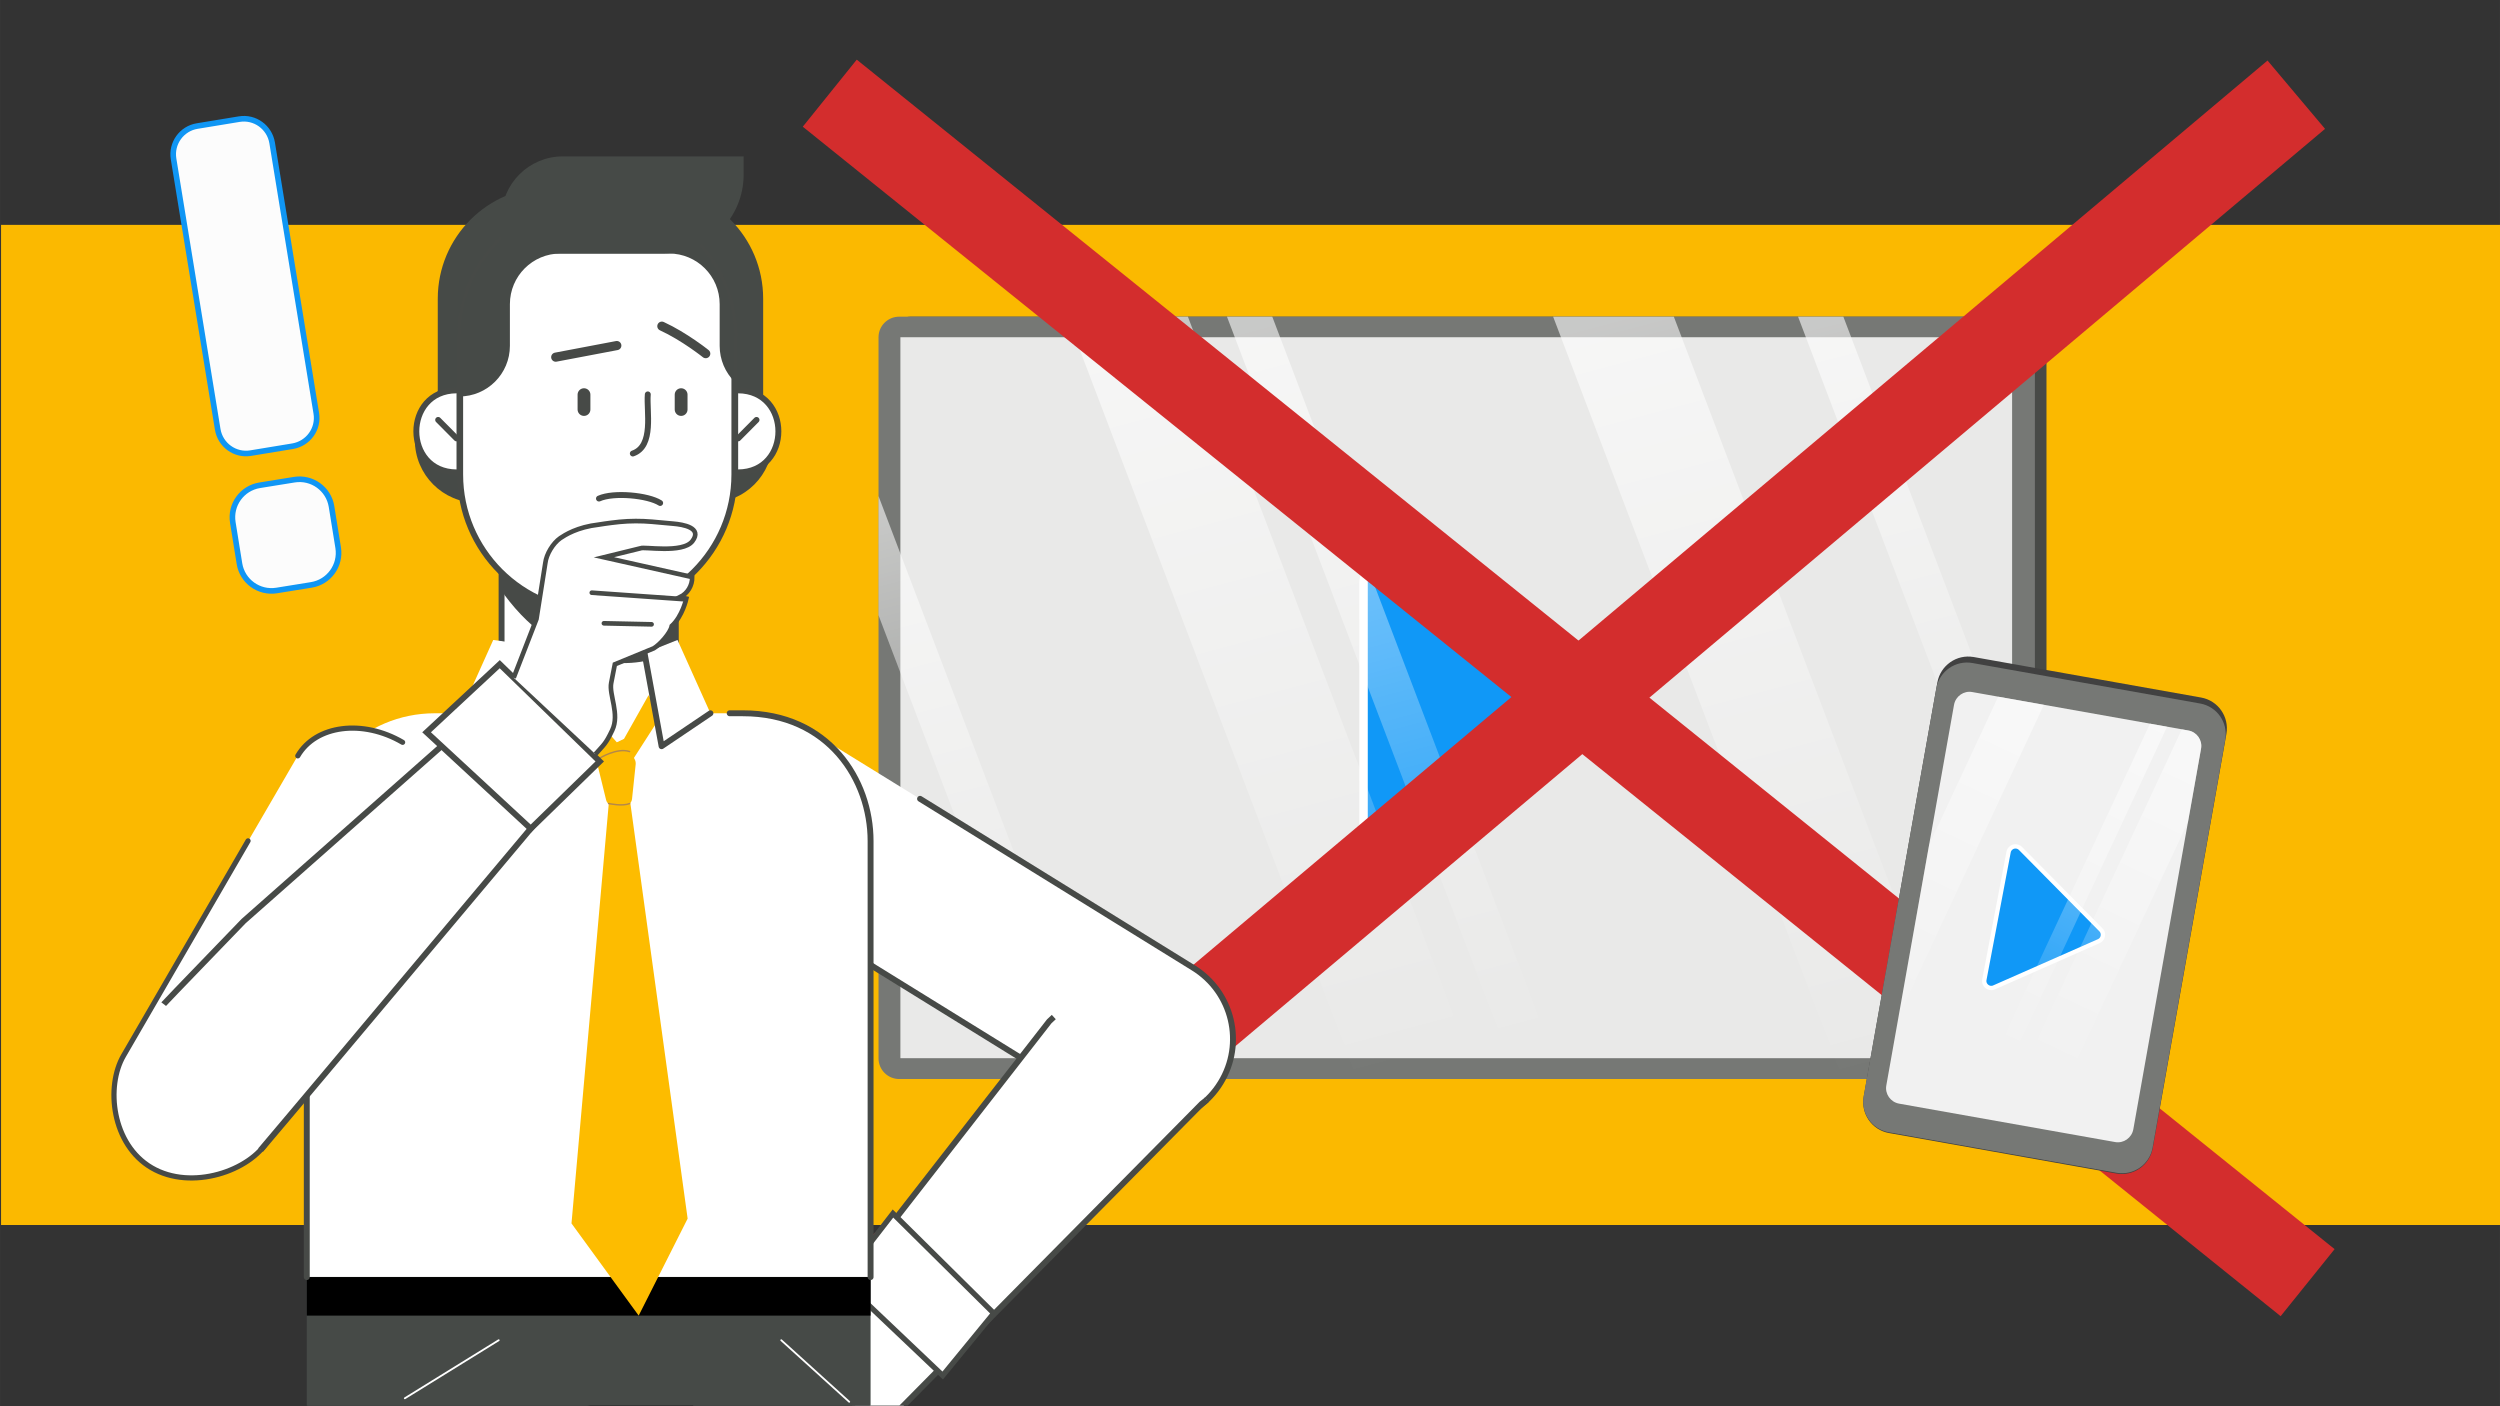 <?xml version="1.0" encoding="utf-8"?>
<svg xmlns="http://www.w3.org/2000/svg" xmlns:xlink="http://www.w3.org/1999/xlink" version="1.1" id="Layer_27" x="0px" y="0px" viewBox="0 0 1920 1080" style="enable-background:new 0 0 1920 1080;" xml:space="preserve" width="65535" height="36863">
<rect x="0" y="0" width="1920" height="1080" fill="#333333" stroke="none"/>
<style type="text/css">
	.st0{clip-path:url(#SVGID_2_);}
	.st1{fill:#FBB900;}
	.st2{fill:#484A47;}
	.st3{fill:#767875;}
	.st4{fill:#E9E9E8;}
	.st5{fill:#1098F7;stroke:#FFFFFF;stroke-width:6.51;stroke-miterlimit:10;}
	.st6{fill:url(#SVGID_3_);}
	.st7{fill:url(#SVGID_4_);}
	.st8{fill:url(#SVGID_5_);}
	.st9{fill:url(#SVGID_6_);}
	.st10{fill:url(#SVGID_7_);}
	.st11{fill:#D32D2D;}
	.st12{fill:#FFFFFF;}
	.st13{fill:none;stroke:#474A47;stroke-width:4.54;stroke-linecap:round;stroke-linejoin:round;}
	.st14{fill:#FFFFFF;stroke:#474A47;stroke-width:4.54;stroke-miterlimit:10;}
	.st15{fill:#FFFFFF;stroke:#474A47;stroke-width:4.15;stroke-miterlimit:10;}
	.st16{fill:#464A47;}
	.st17{fill:none;stroke:#FFFFFF;stroke-width:1.41;stroke-linecap:round;stroke-miterlimit:10;}
	.st18{fill:#474A47;stroke:#474A47;stroke-width:2.81;stroke-miterlimit:10;}
	.st19{fill:#FDBC00;}
	.st20{fill:none;stroke:#B48849;stroke-width:1.12;stroke-linecap:round;stroke-miterlimit:10;}
	.st21{fill:#FFFFFF;stroke:#474A47;stroke-width:4.54;stroke-linecap:round;stroke-miterlimit:10;}
	.st22{fill:none;stroke:#474A47;stroke-width:4.54;stroke-linecap:round;stroke-miterlimit:10;}
	.st23{fill:none;stroke:#474A47;stroke-width:7.03;stroke-linecap:round;stroke-miterlimit:10;}
	.st24{fill:none;stroke:#474A47;stroke-width:9.84;stroke-linecap:round;stroke-miterlimit:10;}
	.st25{clip-path:url(#SVGID_9_);}
	.st26{fill:none;stroke:#474A47;stroke-width:3.99;stroke-linecap:round;stroke-linejoin:round;}
	.st27{fill:#FFFFFF;stroke:#474A47;stroke-width:3.57;stroke-miterlimit:10;}
	.st28{fill:none;stroke:#474A47;stroke-width:3.57;stroke-linecap:round;stroke-linejoin:round;}
	.st29{fill:#FCFCFC;stroke:#1096F4;stroke-width:4.31;stroke-miterlimit:10;}
	.st30{fill:#414141;}
	.st31{fill:#F1F1F1;}
	.st32{clip-path:url(#SVGID_11_);}
	.st33{fill:#1098F7;stroke:#FFFFFF;stroke-width:3.32;stroke-miterlimit:10;}
	.st34{fill:#D0D0D0;fill-opacity:0;}
	.st35{clip-path:url(#SVGID_13_);}
	.st36{fill:url(#SVGID_14_);}
	.st37{fill:url(#SVGID_15_);}
	.st38{fill:url(#SVGID_16_);}
	.st39{fill:url(#SVGID_17_);}
	.st40{fill:url(#SVGID_18_);}
</style>
<g>
	<g>
		<defs>
			<rect id="SVGID_1_" x="0.8" y="-0.5" width="1920" height="1080"/>
		</defs>
		<clipPath id="SVGID_2_">
			<use xlink:href="#SVGID_1_" style="overflow:visible;"/>
		</clipPath>
		<g class="st0">
			<path class="st1" d="M-120.4,172.7h2092.7c63.7,0,115.4,51.6,115.4,115.4v537.3c0,63.7-51.6,115.4-115.4,115.4H-120.4     c-63.7,0-115.4-51.6-115.4-115.4V288.1C-235.8,224.3-184.1,172.7-120.4,172.7z"/>
			<g id="Screen">
				<path class="st2" d="M699.5,243.2h856.3c8.8,0,15.9,7.1,15.9,15.9v553.7c0,8.8-7.1,15.9-15.9,15.9H699.5      c-8.8,0-15.9-7.1-15.9-15.9V259C683.7,250.3,690.8,243.2,699.5,243.2z"/>
				<path class="st3" d="M690.6,243.2h856.3c8.8,0,15.9,7.1,15.9,15.9v553.7c0,8.8-7.1,15.9-15.9,15.9H690.6      c-8.8,0-15.9-7.1-15.9-15.9V259C674.7,250.3,681.8,243.2,690.6,243.2z"/>
				<rect x="691.5" y="259" class="st4" width="853.8" height="553.7"/>
				<path class="st5" d="M1047.2,447.2v195.2c0,5.8,4.7,10.5,10.5,10.5c2.1,0,4.2-0.6,6-1.9l141.7-97.6c4.8-3.3,6-9.8,2.7-14.6      c-0.7-1.1-1.6-2-2.7-2.7l-141.7-97.6c-4.8-3.3-11.3-2.1-14.6,2.7C1047.8,443,1047.1,445.1,1047.2,447.2z"/>
				
					<linearGradient id="SVGID_3_" gradientUnits="userSpaceOnUse" x1="996.374" y1="810.803" x2="851.724" y2="246.683" gradientTransform="matrix(1 0 0.14 1 -23.61 0)">
					<stop offset="0" style="stop-color:#FFFFFF;stop-opacity:0"/>
					<stop offset="1" style="stop-color:#FFFFFF;stop-opacity:0.6"/>
				</linearGradient>
				<polygon class="st6" points="1135,828.6 1042.3,828.6 819.6,243.2 912.3,243.2     "/>
				
					<linearGradient id="SVGID_4_" gradientUnits="userSpaceOnUse" x1="1369.524" y1="810.803" x2="1224.874" y2="246.683" gradientTransform="matrix(1 0 0.14 1 -23.61 0)">
					<stop offset="0" style="stop-color:#FFFFFF;stop-opacity:0"/>
					<stop offset="1" style="stop-color:#FFFFFF;stop-opacity:0.6"/>
				</linearGradient>
				<polygon class="st7" points="1508.2,828.6 1415.4,828.6 1192.8,243.2 1285.5,243.2     "/>
				
					<linearGradient id="SVGID_5_" gradientUnits="userSpaceOnUse" x1="1088.491" y1="804.443" x2="947.181" y2="253.333" gradientTransform="matrix(1 0 0.14 1 -23.61 0)">
					<stop offset="0" style="stop-color:#FFFFFF;stop-opacity:0"/>
					<stop offset="1" style="stop-color:#FFFFFF;stop-opacity:0.6"/>
				</linearGradient>
				<polygon class="st8" points="1199.8,828.6 1165,828.6 942.3,243.2 977.1,243.2     "/>
				<linearGradient id="SVGID_6_" gradientUnits="userSpaceOnUse" x1="802.612" y1="817.312" x2="692.423" y2="387.602">
					<stop offset="0" style="stop-color:#FFFFFF;stop-opacity:0"/>
					<stop offset="1" style="stop-color:#FFFFFF;stop-opacity:0.6"/>
				</linearGradient>
				<polygon class="st9" points="845,828.6 810.2,828.6 674.7,472.5 674.7,381     "/>
				<linearGradient id="SVGID_7_" gradientUnits="userSpaceOnUse" x1="1540.22" y1="703.305" x2="1422.55" y2="244.365">
					<stop offset="0" style="stop-color:#FFFFFF;stop-opacity:0"/>
					<stop offset="1" style="stop-color:#FFFFFF;stop-opacity:0.6"/>
				</linearGradient>
				<polygon class="st10" points="1562.7,629.7 1562.7,721.2 1380.9,243.2 1415.7,243.2     "/>
			</g>
			
				<rect x="511.9" y="494.6" transform="matrix(0.765 -0.644 0.644 0.765 -53.586 911.105)" class="st11" width="1418.2" height="68.6"/>
			
				<rect x="1171.8" y="-200" transform="matrix(0.627 -0.779 0.779 0.627 37.613 1135.538)" class="st11" width="66.1" height="1457"/>
			<g id="Arm_R">
				<g id="Upper_Arm">
					<path id="Upper_Arm-2" class="st12" d="M534.7,583.1c-18.6,30.2-9.2,69.8,21,88.4l0,0l293.4,181.2       c30.2,18.6,69.8,9.2,88.4-21.1c18.6-30.2,9.2-69.8-21.1-88.4L623.1,562C592.8,543.5,553.3,552.9,534.7,583.1L534.7,583.1z"/>
					<path id="Upper_Arm-3" class="st13" d="M614.7,707.8L849,852.7c30.2,18.6,69.8,9.2,88.4-21.1c18.6-30.2,9.2-69.8-21.1-88.4       L706.6,613.5"/>
					<path id="Upper_Arm-4" class="st13" d="M623.1,562c-30.2-18.6-69.8-9.2-88.4,21l0,0"/>
				</g>
			</g>
			<g id="Lower_Arm">
				<path id="Lower_Arm-2" class="st14" d="M809.3,781.1c-1.2,1.1-2.4,2.2-3.5,3.3l-152.6,196l-26.7,29.9      c-19.9,17.5,4.8,17.9,22.3,37.8s-9.4,72.4,10.5,54.9l7.4,4L923,847.7c1.3-1,2.5-2,3.8-3"/>
				<polygon id="Sleeve" class="st15" points="685.8,932 763.2,1008.6 724,1056.4 646.5,982.8     "/>
			</g>
			<g id="Leg_L">
				<path class="st16" d="M667,1072.5c-10.4-58.9-66.5-98.2-125.4-87.8s-98.2,66.5-87.8,125.4v0.1L580,1747.4      c9.1,51.4,58.1,85.8,109.6,76.7c51.4-9.1,85.8-58.1,76.7-109.6l0,0L667,1072.5L667,1072.5z"/>
				<path d="M557,1127.7c0,41.3-16.7,216.3-30.2,351.3l-73.1-368.9v-0.1c-4.4-24.5-0.1-49.7,12-71.4      C500.7,1050,545.6,1074.7,557,1127.7z"/>
			</g>
			<g id="Leg_R">
				<path class="st16" d="M237.2,1072.5c10.4-58.9,66.5-98.2,125.4-87.8s98.2,66.5,87.8,125.4l0,0v0.1l-126.2,637.2      c-8.7,51.5-57.4,86.3-109,77.6s-86.3-57.4-77.6-109c0.1-0.5,0.2-1,0.3-1.5L237.2,1072.5L237.2,1072.5z"/>
			</g>
			<path class="st16" d="M452.1,764.3c-119.6,0-216.5,96.9-216.5,216.5v106c0,61,49.5,110.5,110.5,110.5h212     c61,0,110.5-49.5,110.5-110.5v-106C668.6,861.2,571.7,764.3,452.1,764.3z"/>
			<line class="st17" x1="383" y1="1029.3" x2="310.9" y2="1073.9"/>
			<line class="st17" x1="600" y1="1029.3" x2="652.2" y2="1076.6"/>
			<g id="Neck">
				<path class="st14" d="M519,389v158.8c0.5,37-29.1,67.3-66.1,67.7s-67.3-29.1-67.7-66.1c0-0.5,0-1.1,0-1.6V389      c0.5-37,30.8-66.5,67.7-66.1C489.2,323.3,518.6,352.7,519,389z"/>
				<path class="st18" d="M519,372.2V496c-9.1,8.3-30.6,13.6-47.5,11.3c-40.9-5.6-67.3-28.6-86.3-55.9v-79.2      c0.5-37,30.8-66.5,67.7-66.1C489.2,306.6,518.6,335.9,519,372.2z"/>
			</g>
			<g id="Torso">
				<path class="st12" d="M333.7,547.8h236.7c54.2,0,98.1,43.9,98.1,98.1l0,0v334.8l0,0h-433l0,0V646      C235.6,591.8,279.5,547.9,333.7,547.8L333.7,547.8L333.7,547.8z"/>
				<rect x="235.6" y="980.8" width="433" height="29.6"/>
				<polygon class="st19" points="440.4,557.4 464.1,588.1 483,588.1 507,550.7 498.1,533.9 479.2,567.5 473.7,570.1 444.3,536.8           "/>
				<path class="st19" d="M464.5,575.4l-4.7,8c-0.9,1.5-1.1,3.3-0.7,4.9l6.4,26.1c0.6,2.5,2.9,4.3,5.5,4.3h8.8      c2.9,0,5.3-2.2,5.6-5.1l2.8-26.6c0.1-1.3-0.1-2.6-0.7-3.7l-7.9-15.6L464.5,575.4z"/>
				<polygon class="st19" points="468.4,607.4 438.9,939.6 490.5,1010.4 528.1,935.9 482.6,606     "/>
				<path class="st20" d="M467.4,617.1c1,0.2,10.8,2.3,16.1,0"/>
				<path class="st20" d="M460.5,582.3c0,0,13.3-8.3,23-5.1"/>
				<polygon class="st12" points="495,501.6 508.1,573.1 545.6,547.8 520.3,491.5     "/>
				<polygon class="st12" points="450.8,501.6 437.6,573.1 353.5,547.8 378.8,491.5     "/>
				<polyline class="st13" points="353.5,547.8 437.6,573.1 450.8,501.6     "/>
				<polyline class="st13" points="495,501.6 508.1,573.1 545.6,547.8     "/>
				<path class="st13" d="M560.4,547.8h10.1c66,0,98.1,51.3,98.1,98.1v334.9"/>
				<line class="st13" x1="235.6" y1="707.4" x2="235.6" y2="980.8"/>
			</g>
			<g id="Head">
				<path class="st16" d="M545.2,386.2H366.8c-26.6,0-48.2-21.6-48.2-48.2l0,0c0-26.6,21.6-48.2,48.2-48.2h178.4      c26.6,0,48.2,21.6,48.2,48.2l0,0C593.5,364.6,571.9,386.2,545.2,386.2z"/>
				<path class="st16" d="M422,143.6h78.3c47.4,0,85.8,38.4,85.8,85.8l0,0v112.2H336.2V229.4C336.2,182,374.6,143.6,422,143.6z"/>
				<path class="st14" d="M458.7,153.8L458.7,153.8c58.1,0,105.3,47.1,105.3,105.3v105.3c0,58.1-47.1,105.3-105.3,105.3l0,0      c-58.1,0-105.3-47.1-105.3-105.3V259.1C353.5,200.9,400.6,153.8,458.7,153.8z"/>
				<path class="st21" d="M566.9,299.8c41.2,0.2,41.2,62.8,0,63"/>
				<line class="st22" x1="566.9" y1="336.7" x2="581" y2="322.5"/>
				<path class="st21" d="M350.6,299.8c-41.2,0.2-41.1,62.8,0,63"/>
				<line class="st22" x1="350.6" y1="336.7" x2="336.5" y2="322.5"/>
				<g id="Face">
					<path class="st22" d="M497.5,302.9c-1.1,12.9,5.1,39.7-11.5,45.4"/>
					<path class="st23" d="M542,271.6c0,0-16.5-13.2-33.7-21.1"/>
					<path class="st23" d="M426.8,274.3l46.9-8.9"/>
					<line class="st24" x1="448.5" y1="303.1" x2="448.5" y2="314.5"/>
					<line class="st24" x1="523.1" y1="303.1" x2="523.1" y2="314.5"/>
					<path class="st21" d="M460,382.9c11.3-5.1,37.8-2.5,47,3.4"/>
				</g>
				<g>
					<g>
						<defs>
							<path id="SVGID_8_" d="M458.7,153.8L458.7,153.8c58.1,0,105.3,47.1,105.3,105.3v105.3c0,58.1-47.1,105.3-105.3,105.3l0,0         c-58.1,0-105.3-47.1-105.3-105.3V259.1C353.5,200.9,400.6,153.8,458.7,153.8z"/>
						</defs>
						<clipPath id="SVGID_9_">
							<use xlink:href="#SVGID_8_" style="overflow:visible;"/>
						</clipPath>
						<g class="st25">
							<path class="st16" d="M610.4,107l-1.2,198l-17.6-0.5c-21.5,0-38.9-17.4-38.9-38.9v-32c0-21.5-17.4-38.9-38.9-38.9h-83.3         c-21.5,0-38.9,17.4-38.9,38.9v32c0,21.5-17.4,38.9-38.9,38.9l-17.6,0.5V107H610.4z"/>
						</g>
					</g>
				</g>
				<path class="st16" d="M510.3,194.7H385.1l0,0v-27.4c0-26.1,21.1-47.2,47.2-47.2h138.8l0,0V134      C571.2,167.5,543.9,194.7,510.3,194.7C510.4,194.7,510.4,194.7,510.3,194.7z"/>
			</g>
			<g id="Arm_R-2">
				<g id="Upper_Arm-5">
					<path id="Upper_Arm-6" class="st12" d="M309.2,570c30.6,17.9,44.3,51.6,30.5,75.3L205.9,875.6c-13.8,23.7-58.7,39.2-89.4,21.3       s-35.4-62.5-21.6-86.2l133.8-230.3C242.5,556.8,278.6,552.1,309.2,570z"/>
					<path id="Upper_Arm-7" class="st26" d="M312.7,691.5L205.9,875.6c-13.8,23.7-58.7,39.2-89.4,21.3s-35.4-62.5-21.6-86.2       l95.6-164.9"/>
					<path id="Upper_Arm-8" class="st26" d="M228.7,580.5c13.8-23.7,49.9-28.3,80.5-10.4"/>
				</g>
				<g id="Lower_Arm-3">
					<path id="Lower_Arm-4" class="st14" d="M125.7,771.2c1-1.3,60.3-62.6,61.4-63.8l209.3-185l0,0c0,0,2.5,6.5,23.5,22.8       s27.4,31.3,33.3,32.5l-0.3,4.7l-208.2,248c-0.9,1.3-43.6,51.6-44.6,52.9"/>
					<polygon id="Sleeve-2" class="st14" points="327.6,562.4 407.6,636.4 460.6,584.8 383.8,510.1      "/>
				</g>
			</g>
			<path class="st27" d="M394.5,520.5l17.5-45.1l6.8-43c0.8-6.8,5.9-15.2,11.5-19.1c3.6-2.4,12.9-8.5,29.6-10.4     c0,0,7.1-1.2,15.9-2.1c8.3-0.8,16.6-0.8,24.9-0.1l16.5,1.5c7,0.6,22.6,3,14.5,13.5c-7.5,9.6-37.5,3.9-39.8,5.4l-28.1,6.9     l67.8,15.2c0.1,6.5-3.5,12.5-9.3,15.4c2,0.4,4.8,1.1,4.8,1.1s-2.9,13.5-11.2,21.1c-1,5.4-9.1,14.3-13.8,17.1l-29.9,12.3     l-2.8,14.3c-1.8,9,6.7,24,0.8,36.3c-5.1,10.8-6.5,11.1-12.9,18.4"/>
			<line class="st28" x1="454.5" y1="455.2" x2="525.4" y2="460.2"/>
			<line class="st28" x1="463.8" y1="478.7" x2="500.4" y2="479.5"/>
			<path class="st29" d="M151.5,96.8l32.2-5.3c12-2,23.3,6.2,25.3,18.2l33.9,207.7c2,12-6.2,23.3-18.2,25.3l-32.2,5.3     c-12,2-23.3-6.2-25.3-18.2l-33.9-207.7C131.3,110.1,139.5,98.7,151.5,96.8z"/>
			<path class="st29" d="M199.4,372.7l26.6-4.3c13.6-2.2,26.4,7,28.6,20.6l5.1,31.6c2.2,13.6-7,26.4-20.6,28.6l-26.6,4.3     c-13.6,2.2-26.4-7-28.6-20.6l-5.1-31.6C176.6,387.7,185.8,374.9,199.4,372.7z"/>
			<path class="st30" d="M1515.8,504.6l174.6,31.1c13.1,2.3,21.8,14.8,19.5,27.9l-56.6,318.2c-2.3,13.1-14.8,21.8-27.9,19.5     l-174.6-31.1c-13.1-2.3-21.8-14.8-19.5-27.9l56.6-318.2C1490.3,511,1502.7,502.3,1515.8,504.6z"/>
			<path class="st3" d="M1514.8,509.2l174.9,31.1c13,2.3,21.6,14.7,19.3,27.7l-55.8,313.4c-2.3,13-14.7,21.6-27.7,19.3l-174.9-31.1     c-13-2.3-21.6-14.7-19.3-27.7l55.8-313.4C1489.5,515.5,1501.9,506.9,1514.8,509.2z"/>
			<path class="st31" d="M1514.7,531.5l165.9,29.5c6.6,1.2,11,7.5,9.8,14l-52,292.3c-1.2,6.6-7.5,11-14,9.8l-165.9-29.5     c-6.6-1.2-11-7.5-9.8-14l52-292.3C1501.9,534.7,1508.2,530.3,1514.7,531.5z"/>
			<g>
				<g>
					<defs>
						<path id="SVGID_10_" d="M1514.7,531.5l165.9,29.5c6.6,1.2,11,7.5,9.8,14l-52,292.3c-1.2,6.6-7.5,11-14,9.8l-165.9-29.5        c-6.6-1.2-11-7.5-9.8-14l52-292.3C1501.9,534.7,1508.2,530.3,1514.7,531.5z"/>
					</defs>
					<clipPath id="SVGID_11_">
						<use xlink:href="#SVGID_10_" style="overflow:visible;"/>
					</clipPath>
					<g class="st32">
						<path class="st33" d="M1542.6,654.4l-18.6,98c-0.6,2.9,1.4,5.7,4.3,6.3c1.1,0.2,2.2,0.1,3.2-0.4l80.4-35.5        c2.7-1.2,3.9-4.4,2.7-7.1c-0.3-0.6-0.6-1.1-1.1-1.6l-61.8-62.5c-2.1-2.1-5.5-2.1-7.6,0        C1543.3,652.4,1542.8,653.3,1542.6,654.4z"/>
					</g>
				</g>
			</g>
			<path class="st34" d="M1514.7,531.5l165.9,29.5c6.6,1.2,11,7.5,9.8,14l-52,292.3c-1.2,6.6-7.5,11-14,9.8l-165.9-29.5     c-6.6-1.2-11-7.5-9.8-14l52-292.3C1501.9,534.7,1508.2,530.3,1514.7,531.5z"/>
			<g>
				<g>
					<defs>
						<path id="SVGID_12_" d="M1514.7,531.5l165.9,29.5c6.6,1.2,11,7.5,9.8,14l-52,292.3c-1.2,6.6-7.5,11-14,9.8l-165.9-29.5        c-6.6-1.2-11-7.5-9.8-14l52-292.3C1501.9,534.7,1508.2,530.3,1514.7,531.5z"/>
					</defs>
					<clipPath id="SVGID_13_">
						<use xlink:href="#SVGID_12_" style="overflow:visible;"/>
					</clipPath>
					<g class="st35">
						
							<linearGradient id="SVGID_14_" gradientUnits="userSpaceOnUse" x1="6027.806" y1="1340.061" x2="5951.476" y2="1042.351" gradientTransform="matrix(-0.98 -0.18 -0.32 0.96 7894.48 615.56)">
							<stop offset="0" style="stop-color:#FFFFFF;stop-opacity:0"/>
							<stop offset="1" style="stop-color:#FFFFFF;stop-opacity:0.6"/>
						</linearGradient>
						<polygon class="st36" points="1535.2,861.3 1570.2,867.5 1710.6,566.4 1675.6,560.2       "/>
						
							<linearGradient id="SVGID_15_" gradientUnits="userSpaceOnUse" x1="6171.168" y1="1340.014" x2="6094.839" y2="1042.304" gradientTransform="matrix(-0.98 -0.18 -0.32 0.96 7894.48 615.56)">
							<stop offset="0" style="stop-color:#FFFFFF;stop-opacity:0"/>
							<stop offset="1" style="stop-color:#FFFFFF;stop-opacity:0.6"/>
						</linearGradient>
						<polygon class="st37" points="1394.2,836.2 1429.3,842.4 1569.7,541.3 1534.6,535.1       "/>
						
							<linearGradient id="SVGID_16_" gradientUnits="userSpaceOnUse" x1="6063.145" y1="1337.621" x2="5988.084" y2="1044.901" gradientTransform="matrix(-0.98 -0.18 -0.32 0.96 7894.48 615.56)">
							<stop offset="0" style="stop-color:#FFFFFF;stop-opacity:0"/>
							<stop offset="1" style="stop-color:#FFFFFF;stop-opacity:0.6"/>
						</linearGradient>
						<polygon class="st38" points="1510.8,856.9 1523.9,859.3 1664.3,558.2 1651.2,555.8       "/>
						
							<linearGradient id="SVGID_17_" gradientUnits="userSpaceOnUse" x1="6077.719" y1="1345.832" x2="6018.909" y2="1116.472" gradientTransform="matrix(-0.98 -0.18 -0.18 0.98 7871.24 611.43)">
							<stop offset="0" style="stop-color:#FFFFFF;stop-opacity:0"/>
							<stop offset="1" style="stop-color:#FFFFFF;stop-opacity:0.6"/>
						</linearGradient>
						<polygon class="st39" points="1644.8,880.8 1657.9,883.1 1743.3,700 1752.1,650.6       "/>
						
							<linearGradient id="SVGID_18_" gradientUnits="userSpaceOnUse" x1="6366.16" y1="1282.786" x2="6303.35" y2="1037.826" gradientTransform="matrix(-0.98 -0.18 -0.18 0.98 7871.24 611.43)">
							<stop offset="0" style="stop-color:#FFFFFF;stop-opacity:0"/>
							<stop offset="1" style="stop-color:#FFFFFF;stop-opacity:0.6"/>
						</linearGradient>
						<polygon class="st40" points="1392.8,725.2 1384,774.5 1498.6,528.7 1485.5,526.3       "/>
					</g>
				</g>
			</g>
		</g>
	</g>
</g>
</svg>
